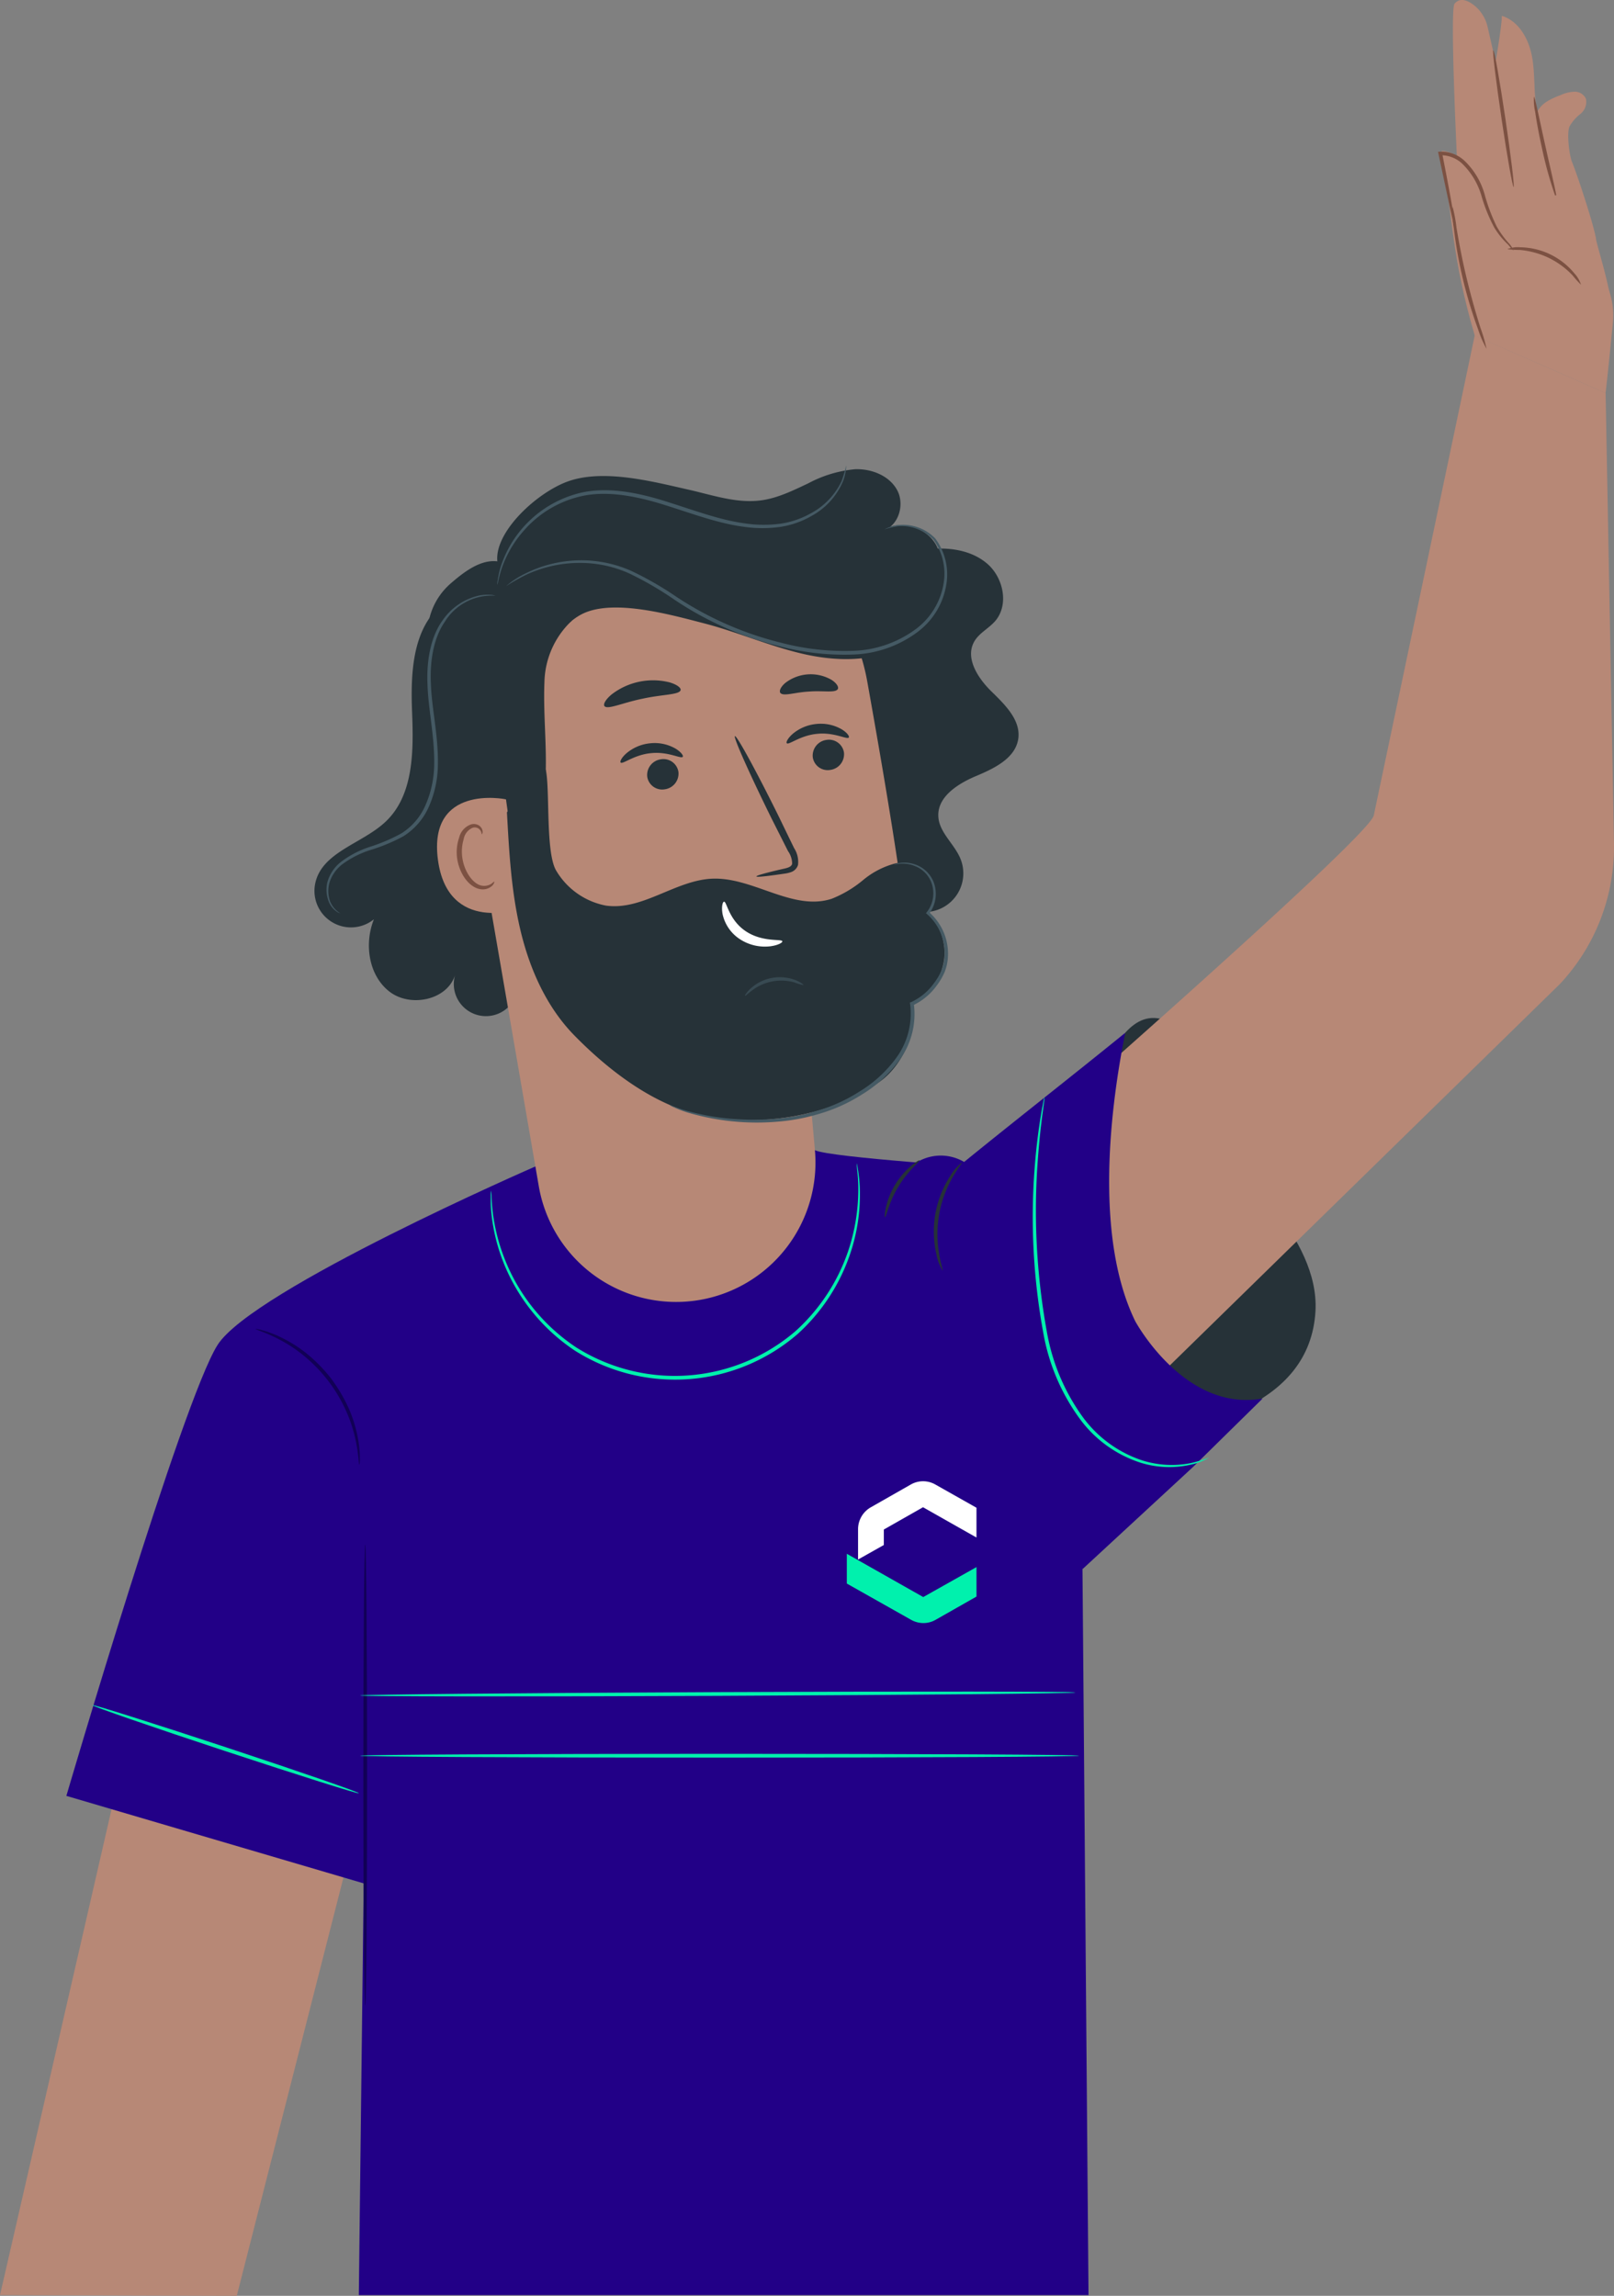 <svg xmlns="http://www.w3.org/2000/svg" width="285.087" height="405.477" viewBox="0 0 285.087 405.477"><rect x="0" y="0" width="285.087" height="405.477" fill="#808080" stroke="none"/><g id="Grupo_1811" data-name="Grupo 1811" transform="translate(-1036.635 -679.726)"><g id="Character_1" transform="translate(1036.635 679.726)"><g id="Grupo_1346" data-name="Grupo 1346" transform="translate(0 319.231)"><g id="Grupo_1345" data-name="Grupo 1345"><path id="Caminho_1157" data-name="Caminho 1157" d="M55.666,369.89,35.89,456.008l41.821.128,19.314-75.73Z" transform="translate(-35.89 -369.89)" fill="#b78876"></path></g></g><g id="Grupo_1406" data-name="Grupo 1406" transform="translate(11.722 0)"><g id="Grupo_1348" data-name="Grupo 1348" transform="translate(172.684 179.788)"><g id="Grupo_1347" data-name="Grupo 1347"><path id="Caminho_1158" data-name="Caminho 1158" d="M220.424,294.8c-3.976-5.335-8.541-10.452-10.632-16.762-1.013-3.052-1.411-6.284-2.488-9.311s-3.039-5.976-6.04-7.118-5.284.013-7.233,2.155L179.68,305.739l8.272,32.241c8.259-1.86,18.6-4.065,26.316-7.541s12.876-9.041,13.363-17.493C228,306.328,224.4,300.134,220.424,294.8Z" transform="translate(-179.68 -261.16)" fill="#263238"></path></g></g><g id="Grupo_1350" data-name="Grupo 1350" transform="translate(0 202.888)"><g id="Grupo_1349" data-name="Grupo 1349"><path id="Caminho_1159" data-name="Caminho 1159" d="M127.865,282.3s-49.888,21.725-56.121,31.51S45.03,393.463,45.03,393.463l52.517,15.454-.859,72.716H225.576l-1.064-128.208L208.34,282.555s-28.458-1.834-31.087-3.129S127.865,282.3,127.865,282.3Z" transform="translate(-45.03 -279.172)" fill="#220087"></path></g></g><g id="Grupo_1376" data-name="Grupo 1376" transform="translate(163.31)"><g id="Grupo_1352" data-name="Grupo 1352" transform="translate(96.106 16.194)"><g id="Grupo_1351" data-name="Grupo 1351"><path id="Caminho_1160" data-name="Caminho 1160" d="M248.016,145.643c.41-2.937-1.642-6.169-.167-8.746.821-1.424,2.462-2.116,4-2.706a6.357,6.357,0,0,1,2.45-.59,2.16,2.16,0,0,1,2.013,1.282,2.728,2.728,0,0,1-.987,2.642,7.444,7.444,0,0,0-1.937,2.232c-.5,1.231-.038,5.091.475,6.31.872,2.1,3.976,11.465,4.245,13.722" transform="translate(-247.308 -133.599)" fill="#b78876"></path></g></g><g id="Grupo_1354" data-name="Grupo 1354" transform="translate(86.285 2.807)"><g id="Grupo_1353" data-name="Grupo 1353"><path id="Caminho_1161" data-name="Caminho 1161" d="M239.65,149.6c.18-4.45,3.8-21.994,3.976-26.445,3.014.923,4.758,4.13,5.322,7.233s.269,6.3.808,9.4c.718,4.168,2.886,7.926,5.066,11.542s4.463,7.284,5.438,11.4,4.707,14.774,1.808,17.852" transform="translate(-239.65 -123.16)" fill="#b78876"></path></g></g><g id="Grupo_1356" data-name="Grupo 1356" transform="translate(0 59.261)"><g id="Grupo_1355" data-name="Grupo 1355"><path id="Caminho_1162" data-name="Caminho 1162" d="M257.821,167.18l-17.826,84.746c-.628,3.822-67.625,62.251-67.625,62.251l13.235,52.851L272.877,281.7a35.375,35.375,0,0,0,9.542-24.854l-1.475-79.513Z" transform="translate(-172.37 -167.18)" fill="#b78876"></path></g></g><g id="Grupo_1358" data-name="Grupo 1358" transform="translate(81.597)"><g id="Grupo_1357" data-name="Grupo 1357"><path id="Caminho_1163" data-name="Caminho 1163" d="M236.8,150.761l3.039,29.471,23.123,10.157s.282-2.09,1.282-12.312c1.1-11.273-11.016-16.108-16.416-24.418-2.308-3.565-1.706-10.106-3.488-18.211-.205-.936-1.5-6.592-2.193-9.644a6.8,6.8,0,0,0-2.77-4.168c-1.039-.705-2.231-1.052-3.091,0C235.411,122.714,236.8,150.761,236.8,150.761Z" transform="translate(-235.995 -120.971)" fill="#b78876"></path></g></g><g id="Grupo_1360" data-name="Grupo 1360" transform="translate(79.616 26.648)"><g id="Grupo_1359" data-name="Grupo 1359"><path id="Caminho_1164" data-name="Caminho 1164" d="M251.648,179.314c2.629-2.219,3.193-6.194,2.219-9.49s-3.193-6.066-5.451-8.669-4.63-5.181-6.015-8.336c-.975-2.219-1.424-4.643-2.5-6.81s-3.039-4.155-5.451-4.258c1.937,12.2,1.885,19.211,5.848,32.613" transform="translate(-234.45 -141.75)" fill="#b78876"></path></g></g><g id="Grupo_1363" data-name="Grupo 1363" transform="translate(78.974 26.776)"><g id="Grupo_1362" data-name="Grupo 1362"><g id="Grupo_1361" data-name="Grupo 1361"><path id="Caminho_1165" data-name="Caminho 1165" d="M236.925,155.611c0,.051-.09-.333-.244-.975-.167-.782-.372-1.706-.616-2.8-.539-2.552-1.244-5.848-2.039-9.593l-.077-.359.372-.026a6.026,6.026,0,0,1,4.309,1.616,13.208,13.208,0,0,1,3.617,6.169A31.982,31.982,0,0,0,244.274,155a16.27,16.27,0,0,0,2.257,3.116,4.657,4.657,0,0,1,.769,1.218,8.808,8.808,0,0,1-.962-1.052,13.839,13.839,0,0,1-2.475-3.052,29.114,29.114,0,0,1-2.193-5.386,12.968,12.968,0,0,0-3.463-5.874,5.466,5.466,0,0,0-3.835-1.475l.295-.385C236.207,149.84,237.208,155.624,236.925,155.611Z" transform="translate(-233.95 -141.85)" fill="#7c5142"></path></g></g></g><g id="Grupo_1366" data-name="Grupo 1366" transform="translate(88.701 8.873)"><g id="Grupo_1365" data-name="Grupo 1365"><g id="Grupo_1364" data-name="Grupo 1364"><path id="Caminho_1166" data-name="Caminho 1166" d="M245.158,152.052c-.18.026-1.141-5.361-2.129-12.03s-1.654-12.107-1.462-12.132,1.141,5.361,2.129,12.03S245.338,152.026,245.158,152.052Z" transform="translate(-241.534 -127.89)" fill="#7c5142"></path></g></g></g><g id="Grupo_1369" data-name="Grupo 1369" transform="translate(95.867 17.081)"><g id="Grupo_1368" data-name="Grupo 1368"><g id="Grupo_1367" data-name="Grupo 1367"><path id="Caminho_1167" data-name="Caminho 1167" d="M250.928,151.244c.038,0,.09.141.167.449l-.192.038a67.4,67.4,0,0,1-2.321-8.387c-.551-2.475-.962-4.732-1.193-6.374a9.933,9.933,0,0,1-.231-2.68c.192-.026.975,3.988,2.078,8.913.885,3.988,1.693,7.349,1.872,8.477l-.192.038C250.89,151.4,250.89,151.244,250.928,151.244Z" transform="translate(-247.122 -134.29)" fill="#7c5142"></path></g></g></g><g id="Grupo_1372" data-name="Grupo 1372" transform="translate(91.222 43.666)"><g id="Grupo_1371" data-name="Grupo 1371"><g id="Grupo_1370" data-name="Grupo 1370"><path id="Caminho_1168" data-name="Caminho 1168" d="M256.5,161.638a17.675,17.675,0,0,1-1.488-1.654,14.638,14.638,0,0,0-4.232-3.1,14.814,14.814,0,0,0-5.066-1.385,15.565,15.565,0,0,1-2.219-.141,4.815,4.815,0,0,1,2.244-.333,12.614,12.614,0,0,1,9.631,4.655A5.079,5.079,0,0,1,256.5,161.638Z" transform="translate(-243.5 -155.02)" fill="#7c5142"></path></g></g></g><g id="Grupo_1375" data-name="Grupo 1375" transform="translate(81.496 36.484)"><g id="Grupo_1374" data-name="Grupo 1374"><g id="Grupo_1373" data-name="Grupo 1373"><path id="Caminho_1169" data-name="Caminho 1169" d="M241.962,174.531a18.483,18.483,0,0,1-1.513-3.488,77.546,77.546,0,0,1-2.655-8.785,79.039,79.039,0,0,1-1.616-9.041,16.894,16.894,0,0,1-.218-3.8,25.927,25.927,0,0,1,.693,3.732c.385,2.308.962,5.476,1.8,8.952s1.744,6.566,2.45,8.785A27.945,27.945,0,0,1,241.962,174.531Z" transform="translate(-235.916 -149.42)" fill="#7c5142"></path></g></g></g></g><g id="Grupo_1378" data-name="Grupo 1378" transform="translate(147.651 182.404)"><g id="Grupo_1377" data-name="Grupo 1377"><path id="Caminho_1170" data-name="Caminho 1170" d="M160.16,288.567a8.125,8.125,0,0,1,10.927-2.552c9.413-7.656,19.045-15.159,28.458-22.815-3.078,15.351-5.091,36.858,1.757,50.927,0,0,8.682,16.146,22.507,13.671l-12.325,12.119-19.494,18.019" transform="translate(-160.16 -263.2)" fill="#220087"></path></g></g><g id="Grupo_1381" data-name="Grupo 1381" transform="translate(144.549 204.913)"><g id="Grupo_1380" data-name="Grupo 1380"><g id="Grupo_1379" data-name="Grupo 1379"><path id="Caminho_1171" data-name="Caminho 1171" d="M157.791,290.817c-.167.013.013-2.847,1.808-5.784s4.232-4.425,4.309-4.271c.128.154-2.039,1.808-3.732,4.617C158.445,288.175,158,290.855,157.791,290.817Z" transform="translate(-157.742 -280.751)" fill="#263238"></path></g></g></g><g id="Grupo_1384" data-name="Grupo 1384" transform="translate(153.221 205.333)"><g id="Grupo_1383" data-name="Grupo 1383"><g id="Grupo_1382" data-name="Grupo 1382"><path id="Caminho_1172" data-name="Caminho 1172" d="M166.051,300.151a8.227,8.227,0,0,1-1.077-2.809,18.044,18.044,0,0,1,2.488-13.992,8.287,8.287,0,0,1,1.975-2.27c.09.077-.654.949-1.565,2.514a20.4,20.4,0,0,0-2.424,6.6,20.727,20.727,0,0,0,0,7.041C165.756,299.035,166.153,300.112,166.051,300.151Z" transform="translate(-164.503 -281.079)" fill="#263238"></path></g></g></g><g id="Grupo_1387" data-name="Grupo 1387" transform="translate(170.706 193.779)"><g id="Grupo_1386" data-name="Grupo 1386"><g id="Grupo_1385" data-name="Grupo 1385"><path id="Caminho_1173" data-name="Caminho 1173" d="M209.318,335.693a10.232,10.232,0,0,1-3.065,1.231,17.045,17.045,0,0,1-8.99-.269,21.47,21.47,0,0,1-10.8-7.746,36.346,36.346,0,0,1-6.438-15.018,113.211,113.211,0,0,1-1.539-29.638c.295-3.8.731-6.848,1.077-8.939.167-1.052.333-1.86.436-2.411a4.213,4.213,0,0,1,.205-.834,3.505,3.505,0,0,1-.077.846c-.077.628-.18,1.424-.321,2.424-.269,2.1-.616,5.155-.859,8.939a119.5,119.5,0,0,0,1.719,29.471,36.223,36.223,0,0,0,6.271,14.774,21.284,21.284,0,0,0,10.452,7.669,17.256,17.256,0,0,0,8.785.475A23.511,23.511,0,0,0,209.318,335.693Z" transform="translate(-178.138 -272.07)" fill="#00f1ad"></path></g></g></g><g id="Grupo_1390" data-name="Grupo 1390" transform="translate(52.453 272.779)"><g id="Grupo_1389" data-name="Grupo 1389" transform="translate(0 0)"><g id="Grupo_1388" data-name="Grupo 1388"><path id="Caminho_1174" data-name="Caminho 1174" d="M86.263,415.107c-.18,0-.333-18.224-.333-40.718s.154-40.718.333-40.718.333,18.224.333,40.718S86.456,415.107,86.263,415.107Z" transform="translate(-85.93 -333.67)" fill="#110056"></path></g></g></g><g id="Grupo_1393" data-name="Grupo 1393" transform="translate(33.407 234.694)"><g id="Grupo_1392" data-name="Grupo 1392"><g id="Grupo_1391" data-name="Grupo 1391"><path id="Caminho_1175" data-name="Caminho 1175" d="M89.432,327.99c-.141,0-.1-1.821-.731-4.655a25.8,25.8,0,0,0-1.6-4.822,26.647,26.647,0,0,0-7.49-9.8,25.068,25.068,0,0,0-4.232-2.809c-2.565-1.359-4.348-1.8-4.3-1.924a5.291,5.291,0,0,1,1.257.257,11.2,11.2,0,0,1,1.424.462,15.648,15.648,0,0,1,1.834.782,23.6,23.6,0,0,1,4.4,2.757,27.285,27.285,0,0,1,4.463,4.54,28.155,28.155,0,0,1,3.206,5.5,23.723,23.723,0,0,1,1.5,4.976,15.993,15.993,0,0,1,.269,1.975,10.949,10.949,0,0,1,.077,1.5A5.451,5.451,0,0,1,89.432,327.99Z" transform="translate(-71.079 -303.973)" fill="#110056"></path></g></g></g><g id="Grupo_1396" data-name="Grupo 1396" transform="translate(74.949 205.45)"><g id="Grupo_1395" data-name="Grupo 1395"><g id="Grupo_1394" data-name="Grupo 1394"><path id="Caminho_1176" data-name="Caminho 1176" d="M168.119,281.17a7.82,7.82,0,0,1,.218,1.077,26.763,26.763,0,0,1,.333,3.142,32.7,32.7,0,0,1-1.6,11.478,33.6,33.6,0,0,1-9.3,14.389,33.1,33.1,0,0,1-39.513,2.95,33.654,33.654,0,0,1-11.337-12.85,32.823,32.823,0,0,1-3.3-11.106,26.066,26.066,0,0,1-.141-3.155,6.726,6.726,0,0,1,.051-1.1,6.869,6.869,0,0,1,.09,1.1c.013.718.1,1.77.269,3.129a34.127,34.127,0,0,0,3.45,10.927,33.437,33.437,0,0,0,11.247,12.543,32.679,32.679,0,0,0,38.756-2.9,33.665,33.665,0,0,0,9.259-14.082,34.333,34.333,0,0,0,1.8-11.324,29.982,29.982,0,0,0-.205-3.129C168.132,281.555,168.106,281.183,168.119,281.17Z" transform="translate(-103.471 -281.17)" fill="#00f1ad"></path></g></g></g><g id="Grupo_1399" data-name="Grupo 1399" transform="translate(4.578 301.141)"><g id="Grupo_1398" data-name="Grupo 1398" transform="translate(0 0)"><g id="Grupo_1397" data-name="Grupo 1397"><path id="Caminho_1177" data-name="Caminho 1177" d="M95.705,371.361c-.064.18-10.645-3.168-23.662-7.464s-23.508-7.926-23.444-8.105,10.644,3.168,23.662,7.464S95.756,371.181,95.705,371.361Z" transform="translate(-48.6 -355.785)" fill="#00f1ad"></path></g></g></g><g id="Grupo_1402" data-name="Grupo 1402" transform="translate(51.889 298.762)"><g id="Grupo_1401" data-name="Grupo 1401"><g id="Grupo_1400" data-name="Grupo 1400"><path id="Caminho_1178" data-name="Caminho 1178" d="M211.826,354.084c0,.18-28.278.449-63.162.6s-63.174.115-63.174-.064,28.278-.449,63.174-.6S211.826,353.9,211.826,354.084Z" transform="translate(-85.49 -353.929)" fill="#00f1ad"></path></g></g></g><g id="Grupo_1405" data-name="Grupo 1405" transform="translate(51.889 309.753)"><g id="Grupo_1404" data-name="Grupo 1404"><g id="Grupo_1403" data-name="Grupo 1403"><path id="Caminho_1179" data-name="Caminho 1179" d="M212.467,362.833c0,.18-28.432.333-63.482.333-35.076,0-63.5-.154-63.5-.333s28.42-.333,63.5-.333C184.035,362.5,212.467,362.641,212.467,362.833Z" transform="translate(-85.49 -362.5)" fill="#00f1ad"></path></g></g></g></g><g id="Grupo_1552" data-name="Grupo 1552" transform="translate(55.554 82.179)"><g id="Grupo_1523" data-name="Grupo 1523" transform="translate(0 0.688)"><g id="Grupo_1408" data-name="Grupo 1408" transform="translate(0 23.717)"><g id="Grupo_1407" data-name="Grupo 1407"><path id="Caminho_1180" data-name="Caminho 1180" d="M101.936,204.08c-5.412,4.245-5.771,12.183-5.5,19.058s.346,14.7-4.63,19.442c-4.1,3.912-11.286,5.361-12.466,10.914A6.448,6.448,0,0,0,89.7,259.855c-1.744,4.335-.949,9.913,2.744,12.773s10.2,1.526,11.594-2.937a5.677,5.677,0,1,0,11.042,2.565" transform="translate(-79.208 -204.08)" fill="#263238"></path></g></g><g id="Grupo_1410" data-name="Grupo 1410" transform="translate(61.189 10.482)"><g id="Grupo_1409" data-name="Grupo 1409"><path id="Caminho_1181" data-name="Caminho 1181" d="M167,256.768a6.832,6.832,0,1,0,12.838-4.655c-1.064-2.655-3.8-4.668-3.924-7.541-.154-3.463,3.476-5.758,6.669-7.1s6.938-3.129,7.451-6.566c.487-3.309-2.36-6.053-4.758-8.4s-4.681-5.912-3-8.811c.859-1.488,2.539-2.283,3.668-3.578,2.488-2.86,1.488-7.669-1.385-10.144s-6.989-3-10.747-2.514-7.349,1.872-11.029,2.77a45.335,45.335,0,0,1-35.858-6.464" transform="translate(-126.92 -193.76)" fill="#263238"></path></g></g><g id="Grupo_1522" data-name="Grupo 1522" transform="translate(19.955)"><g id="Grupo_1422" data-name="Grupo 1422" transform="translate(5.839 7.488)"><g id="Grupo_1421" data-name="Grupo 1421"><g id="Grupo_1420" data-name="Grupo 1420"><g id="Grupo_1419" data-name="Grupo 1419"><g id="Grupo_1418" data-name="Grupo 1418"><g id="Grupo_1417" data-name="Grupo 1417"><g id="Grupo_1416" data-name="Grupo 1416"><g id="Grupo_1415" data-name="Grupo 1415"><g id="Grupo_1414" data-name="Grupo 1414"><g id="Grupo_1413" data-name="Grupo 1413"><g id="Grupo_1412" data-name="Grupo 1412"><g id="Grupo_1411" data-name="Grupo 1411"><path id="Caminho_1182" data-name="Caminho 1182" d="M99.935,234.1l13.209,76.487a24.616,24.616,0,0,0,28.586,20.045h0a24.628,24.628,0,0,0,20.186-26.419c-.6-6.784-1.129-12.4-1.129-12.4s19.16-4.925,17.506-24.393c-.8-9.413-4.027-28.663-7.143-46.041A36.4,36.4,0,0,0,131.779,191.6l-1.872.18A36.158,36.158,0,0,0,99.935,234.1Z" transform="translate(-99.321 -191.425)" fill="#b78876"></path></g></g></g></g></g></g></g></g></g></g></g></g><g id="Grupo_1495" data-name="Grupo 1495" transform="translate(31.19 36.217)"><g id="Grupo_1494" data-name="Grupo 1494"><g id="Grupo_1475" data-name="Grupo 1475" transform="translate(2.888 8.745)"><g id="Grupo_1474" data-name="Grupo 1474"><g id="Grupo_1473" data-name="Grupo 1473"><g id="Grupo_1442" data-name="Grupo 1442" transform="translate(29.344)"><g id="Grupo_1431" data-name="Grupo 1431" transform="translate(4.606 2.823)"><g id="Grupo_1430" data-name="Grupo 1430"><g id="Grupo_1429" data-name="Grupo 1429"><g id="Grupo_1428" data-name="Grupo 1428"><g id="Grupo_1427" data-name="Grupo 1427"><g id="Grupo_1426" data-name="Grupo 1426"><g id="Grupo_1425" data-name="Grupo 1425"><g id="Grupo_1424" data-name="Grupo 1424"><g id="Grupo_1423" data-name="Grupo 1423"><path id="Caminho_1183" data-name="Caminho 1183" d="M153.35,225.108a2.8,2.8,0,0,1-2.411,3.065,2.665,2.665,0,0,1-3.1-2.231,2.8,2.8,0,0,1,2.4-3.065A2.68,2.68,0,0,1,153.35,225.108Z" transform="translate(-147.813 -222.847)" fill="#263238"></path></g></g></g></g></g></g></g></g></g><g id="Grupo_1441" data-name="Grupo 1441"><g id="Grupo_1440" data-name="Grupo 1440"><g id="Grupo_1439" data-name="Grupo 1439"><g id="Grupo_1438" data-name="Grupo 1438"><g id="Grupo_1437" data-name="Grupo 1437"><g id="Grupo_1436" data-name="Grupo 1436"><g id="Grupo_1435" data-name="Grupo 1435"><g id="Grupo_1434" data-name="Grupo 1434"><g id="Grupo_1433" data-name="Grupo 1433"><g id="Grupo_1432" data-name="Grupo 1432"><path id="Caminho_1184" data-name="Caminho 1184" d="M155.211,223.075c-.308.4-2.565-.962-5.553-.654-2.988.256-5.027,2.013-5.386,1.667-.18-.141.115-.834,1-1.629a7.619,7.619,0,0,1,4.271-1.783,7.362,7.362,0,0,1,4.463.975C154.993,222.267,155.364,222.9,155.211,223.075Z" transform="translate(-144.221 -220.646)" fill="#263238"></path></g></g></g></g></g></g></g></g></g></g></g><g id="Grupo_1462" data-name="Grupo 1462" transform="translate(0 3.411)"><g id="Grupo_1451" data-name="Grupo 1451" transform="translate(4.71 2.832)"><g id="Grupo_1450" data-name="Grupo 1450"><g id="Grupo_1449" data-name="Grupo 1449"><g id="Grupo_1448" data-name="Grupo 1448"><g id="Grupo_1447" data-name="Grupo 1447"><g id="Grupo_1446" data-name="Grupo 1446"><g id="Grupo_1445" data-name="Grupo 1445"><g id="Grupo_1444" data-name="Grupo 1444"><g id="Grupo_1443" data-name="Grupo 1443"><path id="Caminho_1185" data-name="Caminho 1185" d="M130.55,227.779a2.8,2.8,0,0,1-2.411,3.065,2.665,2.665,0,0,1-3.1-2.232,2.8,2.8,0,0,1,2.4-3.065A2.678,2.678,0,0,1,130.55,227.779Z" transform="translate(-125.013 -225.514)" fill="#263238"></path></g></g></g></g></g></g></g></g></g><g id="Grupo_1461" data-name="Grupo 1461"><g id="Grupo_1460" data-name="Grupo 1460"><g id="Grupo_1459" data-name="Grupo 1459"><g id="Grupo_1458" data-name="Grupo 1458"><g id="Grupo_1457" data-name="Grupo 1457"><g id="Grupo_1456" data-name="Grupo 1456"><g id="Grupo_1455" data-name="Grupo 1455"><g id="Grupo_1454" data-name="Grupo 1454"><g id="Grupo_1453" data-name="Grupo 1453"><g id="Grupo_1452" data-name="Grupo 1452"><path id="Caminho_1186" data-name="Caminho 1186" d="M132.344,225.735c-.308.4-2.565-.962-5.553-.654-2.988.257-5.027,2.013-5.4,1.667-.18-.141.1-.834,1-1.629a7.618,7.618,0,0,1,4.271-1.783,7.362,7.362,0,0,1,4.463.975C132.126,224.94,132.5,225.568,132.344,225.735Z" transform="translate(-121.34 -223.306)" fill="#263238"></path></g></g></g></g></g></g></g></g></g></g></g><g id="Grupo_1472" data-name="Grupo 1472" transform="translate(20.201 2.183)"><g id="Grupo_1471" data-name="Grupo 1471"><g id="Grupo_1470" data-name="Grupo 1470"><g id="Grupo_1469" data-name="Grupo 1469"><g id="Grupo_1468" data-name="Grupo 1468"><g id="Grupo_1467" data-name="Grupo 1467"><g id="Grupo_1466" data-name="Grupo 1466"><g id="Grupo_1465" data-name="Grupo 1465"><g id="Grupo_1464" data-name="Grupo 1464"><g id="Grupo_1463" data-name="Grupo 1463"><path id="Caminho_1187" data-name="Caminho 1187" d="M140.911,247.128c-.026-.167,1.8-.667,4.771-1.347.757-.154,1.462-.372,1.539-.911a3.892,3.892,0,0,0-.731-2.219q-1.347-2.674-2.821-5.592c-3.937-7.964-6.874-14.556-6.553-14.71s3.783,6.181,7.72,14.146c.949,1.962,1.86,3.847,2.732,5.63a4.491,4.491,0,0,1,.693,2.963,1.943,1.943,0,0,1-1.141,1.244,5.585,5.585,0,0,1-1.282.308C142.809,247.089,140.937,247.295,140.911,247.128Z" transform="translate(-137.091 -222.348)" fill="#263238"></path></g></g></g></g></g></g></g></g></g></g></g></g></g><g id="Grupo_1484" data-name="Grupo 1484" transform="translate(0 1.058)"><g id="Grupo_1483" data-name="Grupo 1483"><g id="Grupo_1482" data-name="Grupo 1482"><g id="Grupo_1481" data-name="Grupo 1481"><g id="Grupo_1480" data-name="Grupo 1480"><g id="Grupo_1479" data-name="Grupo 1479"><g id="Grupo_1478" data-name="Grupo 1478"><g id="Grupo_1477" data-name="Grupo 1477"><g id="Grupo_1476" data-name="Grupo 1476"><path id="Caminho_1188" data-name="Caminho 1188" d="M132.608,216.394c-.218.846-3.232.744-6.707,1.513-3.475.693-6.207,2-6.746,1.308-.244-.333.18-1.141,1.244-2.039a11.966,11.966,0,0,1,10.247-2.155C131.992,215.419,132.7,216,132.608,216.394Z" transform="translate(-119.088 -214.651)" fill="#263238"></path></g></g></g></g></g></g></g></g></g><g id="Grupo_1493" data-name="Grupo 1493" transform="translate(31.054)"><g id="Grupo_1492" data-name="Grupo 1492"><g id="Grupo_1491" data-name="Grupo 1491"><g id="Grupo_1490" data-name="Grupo 1490"><g id="Grupo_1489" data-name="Grupo 1489"><g id="Grupo_1488" data-name="Grupo 1488"><g id="Grupo_1487" data-name="Grupo 1487"><g id="Grupo_1486" data-name="Grupo 1486"><g id="Grupo_1485" data-name="Grupo 1485"><path id="Caminho_1189" data-name="Caminho 1189" d="M153.534,216.447c-.462.731-2.591.231-5.066.436-2.488.115-4.527.9-5.079.244-.244-.321.013-1.039.872-1.77a7.344,7.344,0,0,1,8.169-.539C153.367,215.421,153.726,216.1,153.534,216.447Z" transform="translate(-143.302 -213.826)" fill="#263238"></path></g></g></g></g></g></g></g></g></g></g></g><g id="Grupo_1498" data-name="Grupo 1498" transform="translate(0 16.232)"><g id="Grupo_1497" data-name="Grupo 1497"><g id="Grupo_1496" data-name="Grupo 1496"><path id="Caminho_1190" data-name="Caminho 1190" d="M120.253,208.781c-.038.026-.064.064-.1.09a15.329,15.329,0,0,0-4.719,10.452c0,.141-.013.269-.013.4-.218,5.617.462,11.247.192,16.877s-1.642,11.44-5.374,15.659c-1.526,1.731-4.412,3.1-5.976,1.4a4.747,4.747,0,0,1-.936-2.475c-2.347-13.3-7.156-24.829-8.5-38.833a11.887,11.887,0,0,1,3.963-10.093c2.732-2.385,6.092-4.912,9.5-3.694s8.233,6.913,11,9.259" transform="translate(-94.768 -198.243)" fill="#263238"></path></g></g></g><g id="Grupo_1518" data-name="Grupo 1518" transform="translate(1.685 58.051)"><g id="Grupo_1507" data-name="Grupo 1507"><g id="Grupo_1506" data-name="Grupo 1506"><g id="Grupo_1505" data-name="Grupo 1505"><g id="Grupo_1504" data-name="Grupo 1504"><g id="Grupo_1503" data-name="Grupo 1503"><g id="Grupo_1502" data-name="Grupo 1502"><g id="Grupo_1501" data-name="Grupo 1501"><g id="Grupo_1500" data-name="Grupo 1500"><g id="Grupo_1499" data-name="Grupo 1499"><path id="Caminho_1191" data-name="Caminho 1191" d="M108.263,231.119c-.346-.115-13.748-2.655-12.03,10.606s14.671,8.8,14.646,8.413S108.263,231.119,108.263,231.119Z" transform="translate(-96.081 -230.851)" fill="#b78876"></path></g></g></g></g></g></g></g></g></g><g id="Grupo_1517" data-name="Grupo 1517" transform="translate(3.477 4.623)"><g id="Grupo_1516" data-name="Grupo 1516"><g id="Grupo_1515" data-name="Grupo 1515"><g id="Grupo_1514" data-name="Grupo 1514"><g id="Grupo_1513" data-name="Grupo 1513"><g id="Grupo_1512" data-name="Grupo 1512"><g id="Grupo_1511" data-name="Grupo 1511"><g id="Grupo_1510" data-name="Grupo 1510"><g id="Grupo_1509" data-name="Grupo 1509"><g id="Grupo_1508" data-name="Grupo 1508"><path id="Caminho_1192" data-name="Caminho 1192" d="M105.407,244.631c-.064-.038-.205.192-.577.423a2.367,2.367,0,0,1-1.719.256c-1.462-.333-2.937-2.4-3.309-4.784a7.574,7.574,0,0,1,.218-3.386,2.7,2.7,0,0,1,1.513-2,1.185,1.185,0,0,1,1.449.462c.231.346.18.628.244.641.038.026.256-.256.077-.8a1.5,1.5,0,0,0-.628-.769,1.756,1.756,0,0,0-1.321-.167,3.28,3.28,0,0,0-2.142,2.373,7.909,7.909,0,0,0-.321,3.8c.436,2.655,2.129,4.989,4.117,5.284a2.449,2.449,0,0,0,2.065-.628C105.433,244.952,105.458,244.644,105.407,244.631Z" transform="translate(-98.792 -234.456)" fill="#7c5142"></path></g></g></g></g></g></g></g></g></g></g></g><g id="Grupo_1521" data-name="Grupo 1521" transform="translate(12.314)"><g id="Grupo_1520" data-name="Grupo 1520"><g id="Grupo_1519" data-name="Grupo 1519"><path id="Caminho_1193" data-name="Caminho 1193" d="M105.332,204.251c-3.8-5,4.437-13.517,10.8-16.223s15.313-.346,22.058,1.18c4.258.962,8.541,2.475,12.863,1.872,2.9-.4,5.566-1.731,8.221-2.975a21.644,21.644,0,0,1,8.349-2.514c2.924-.09,6.066,1.167,7.425,3.758s.141,6.438-2.693,7.118c3.488-2.385,9.067-.244,10.067,3.86s-2.962,8.567-7.143,8.08c1.757-1.616,4.886.462,4.873,2.847s-1.975,4.309-4.053,5.476c-5.309,2.975-11.85,2.834-17.775,1.462s-11.542-3.86-17.442-5.386-15.787-4.309-21.3-1.744c-4.065,1.9-6.489,7.246-8.977,6.361a8.189,8.189,0,0,1-4.8-5.566,24.012,24.012,0,0,1-.474-7.605" transform="translate(-104.37 -185.587)" fill="#263238"></path></g></g></g></g></g><g id="Grupo_1525" data-name="Grupo 1525" transform="translate(33.988 53.748)"><g id="Grupo_1524" data-name="Grupo 1524"><path id="Caminho_1194" data-name="Caminho 1194" d="M105.71,234.488c.385,7.028.769,14.094,2.411,20.943s4.617,13.517,9.554,18.532c6.464,6.579,14.825,12.876,23.931,14.376,9.939,1.642,22.1-.436,30.189-6.438,3.835-2.847,6.63-8.99,5.438-13.62A10.119,10.119,0,0,0,183,259.8c.192-3.591-1.988-8.08-4.835-8.554,2.142-.346,2.744-3.732,1.937-5.656-.834-2-3.617-2.488-5.745-2.078a14.739,14.739,0,0,0-5.733,2.95,20.42,20.42,0,0,1-5.553,3.309c-6.874,2.232-13.838-3.822-21.058-3.552-6.528.256-12.337,5.669-18.814,4.758a13.042,13.042,0,0,1-8.721-6.066c-2-3.065-1.129-14.389-1.911-17.955" transform="translate(-105.71 -226.96)" fill="#263238"></path></g></g><g id="Grupo_1529" data-name="Grupo 1529" transform="translate(76.045 90.41)"><g id="Grupo_1528" data-name="Grupo 1528"><g id="Grupo_1527" data-name="Grupo 1527" opacity="0.6"><g id="Grupo_1526" data-name="Grupo 1526"><path id="Caminho_1195" data-name="Caminho 1195" d="M148.836,256.949a9.207,9.207,0,0,1-1.59-.475,8.509,8.509,0,0,0-7.413,1.347c-.821.59-1.244,1.064-1.321,1-.064-.038.257-.628,1.052-1.347a7.655,7.655,0,0,1,3.719-1.808,7.794,7.794,0,0,1,4.117.385C148.374,256.436,148.874,256.885,148.836,256.949Z" transform="translate(-138.504 -255.546)" fill="#455a64"></path></g></g></g></g><g id="Grupo_1539" data-name="Grupo 1539" transform="translate(71.983 77.075)"><g id="Grupo_1538" data-name="Grupo 1538"><g id="Grupo_1537" data-name="Grupo 1537"><g id="Grupo_1536" data-name="Grupo 1536"><g id="Grupo_1535" data-name="Grupo 1535"><g id="Grupo_1534" data-name="Grupo 1534"><g id="Grupo_1533" data-name="Grupo 1533"><g id="Grupo_1532" data-name="Grupo 1532"><g id="Grupo_1531" data-name="Grupo 1531"><g id="Grupo_1530" data-name="Grupo 1530"><path id="Caminho_1196" data-name="Caminho 1196" d="M135.687,245.15c.487-.077.808,3.168,3.809,5.194s6.425,1.334,6.489,1.8c.064.205-.705.705-2.167.885a8.087,8.087,0,0,1-5.4-1.308,7.082,7.082,0,0,1-2.988-4.386C135.187,245.984,135.469,245.15,135.687,245.15Z" transform="translate(-135.337 -245.149)" fill="#fff"></path></g></g></g></g></g></g></g></g></g></g><g id="Grupo_1542" data-name="Grupo 1542" transform="translate(62.689 70.169)"><g id="Grupo_1541" data-name="Grupo 1541"><g id="Grupo_1540" data-name="Grupo 1540"><path id="Caminho_1197" data-name="Caminho 1197" d="M128.09,282.568a4.333,4.333,0,0,1,.834.308c.551.205,1.359.487,2.424.782a42.429,42.429,0,0,0,9.234,1.449,40.863,40.863,0,0,0,6.451-.128,35.028,35.028,0,0,0,7.246-1.411,28.636,28.636,0,0,0,7.387-3.373,22.423,22.423,0,0,0,6.4-5.822,13.228,13.228,0,0,0,2.539-9.606l-.051-.269.244-.1a10.193,10.193,0,0,0,4-3.309,11.3,11.3,0,0,0,1.3-2.155,7.347,7.347,0,0,0,.577-2.321,9.192,9.192,0,0,0-3.091-7.759l-.18-.154.154-.192a5.387,5.387,0,0,0,.782-5.271,5.056,5.056,0,0,0-2.95-2.886,5.6,5.6,0,0,0-2.668-.372c-.628.077-.936.192-.949.154a3.458,3.458,0,0,1,.936-.295,5.6,5.6,0,0,1,2.783.257,5.348,5.348,0,0,1,3.219,3,5.819,5.819,0,0,1-.77,5.733l-.038-.346a9.7,9.7,0,0,1,3.36,8.2,8.285,8.285,0,0,1-.6,2.5,11.729,11.729,0,0,1-1.347,2.283,10.878,10.878,0,0,1-4.258,3.527l.192-.372a13.767,13.767,0,0,1-2.616,10.144,22.966,22.966,0,0,1-6.592,5.989,29.061,29.061,0,0,1-7.554,3.4,34.5,34.5,0,0,1-7.374,1.372,43,43,0,0,1-15.8-1.616,19.972,19.972,0,0,1-2.4-.911A4.432,4.432,0,0,1,128.09,282.568Z" transform="translate(-128.09 -239.764)" fill="#455a64"></path></g></g></g><g id="Grupo_1545" data-name="Grupo 1545" transform="translate(2.119 22.866)"><g id="Grupo_1544" data-name="Grupo 1544"><g id="Grupo_1543" data-name="Grupo 1543"><path id="Caminho_1198" data-name="Caminho 1198" d="M83.3,259.142a2.028,2.028,0,0,1-.68-.333,3.846,3.846,0,0,1-1.347-1.693A5.756,5.756,0,0,1,81,253.7a6.854,6.854,0,0,1,2.552-3.745,17.14,17.14,0,0,1,4.873-2.526,30.684,30.684,0,0,0,5.669-2.411,11.08,11.08,0,0,0,4.271-5.027,18.375,18.375,0,0,0,1.513-7.054c.1-5.014-1.052-9.772-1.18-14.2-.205-4.412.641-8.554,2.655-11.324a10.671,10.671,0,0,1,6.464-4.4,7.829,7.829,0,0,1,2.155-.115,2.651,2.651,0,0,1,.731.154,9.7,9.7,0,0,0-8.964,4.63c-1.872,2.693-2.668,6.694-2.437,11.029.154,4.348,1.334,9.093,1.231,14.248a18.812,18.812,0,0,1-1.577,7.31,11.73,11.73,0,0,1-4.553,5.284,31.509,31.509,0,0,1-5.8,2.411,16.944,16.944,0,0,0-4.771,2.385,6.494,6.494,0,0,0-2.475,3.463,5.49,5.49,0,0,0,.141,3.232A4.34,4.34,0,0,0,83.3,259.142Z" transform="translate(-80.86 -202.88)" fill="#455a64"></path></g></g></g><g id="Grupo_1548" data-name="Grupo 1548" transform="translate(33.834 10.491)"><g id="Grupo_1547" data-name="Grupo 1547"><g id="Grupo_1546" data-name="Grupo 1546"><path id="Caminho_1199" data-name="Caminho 1199" d="M172.458,194.038a3.44,3.44,0,0,1,.59-.269,4.5,4.5,0,0,1,.744-.256,5.545,5.545,0,0,1,1.064-.218,7.919,7.919,0,0,1,6.528,2.347h0l.013.013a10.62,10.62,0,0,1,1.988,7.951,13.043,13.043,0,0,1-5.258,8.682,20.138,20.138,0,0,1-11.145,3.873,44.816,44.816,0,0,1-12.953-1.424,58.617,58.617,0,0,1-18.788-8.323,59.338,59.338,0,0,0-7.708-4.489,21.03,21.03,0,0,0-7.438-1.9,22.51,22.51,0,0,0-10.914,2.026,35.4,35.4,0,0,0-3.591,2.039,15.2,15.2,0,0,1,3.475-2.27,22.071,22.071,0,0,1,11.055-2.27,21.692,21.692,0,0,1,7.631,1.86,58.246,58.246,0,0,1,7.81,4.476,59,59,0,0,0,18.621,8.195,44.125,44.125,0,0,0,12.748,1.424,19.685,19.685,0,0,0,10.837-3.693,12.547,12.547,0,0,0,5.117-8.285,10.225,10.225,0,0,0-1.8-7.644l.013.013a7.825,7.825,0,0,0-6.233-2.4A16.663,16.663,0,0,0,172.458,194.038Z" transform="translate(-105.59 -193.23)" fill="#455a64"></path></g></g></g><g id="Grupo_1551" data-name="Grupo 1551" transform="translate(32.273)"><g id="Grupo_1550" data-name="Grupo 1550"><g id="Grupo_1549" data-name="Grupo 1549"><path id="Caminho_1200" data-name="Caminho 1200" d="M166,185.05a7.5,7.5,0,0,1-.6,2.937,12.517,12.517,0,0,1-5.476,5.989,15.725,15.725,0,0,1-5.348,1.924,22.583,22.583,0,0,1-6.515.026c-4.578-.564-9.311-2.373-14.287-3.924s-9.99-2.475-14.389-1.526a18.945,18.945,0,0,0-10.119,5.9,19.827,19.827,0,0,0-4.1,6.874c-.59,1.821-.705,2.886-.782,2.873a2.9,2.9,0,0,1,.077-.769,16.1,16.1,0,0,1,.462-2.18,19.633,19.633,0,0,1,14.325-13.3c4.566-1.013,9.721-.077,14.71,1.488,5.014,1.565,9.7,3.36,14.184,3.95a22.439,22.439,0,0,0,6.348.038,15.505,15.505,0,0,0,5.207-1.783,12.557,12.557,0,0,0,5.476-5.669A19.271,19.271,0,0,0,166,185.05Z" transform="translate(-104.373 -185.05)" fill="#455a64"></path></g></g></g></g></g><g id="Grupo_1575" data-name="Grupo 1575" transform="translate(1186.209 941.338)"><path id="Caminho_1207" data-name="Caminho 1207" d="M166.024,342.594l-13.5-7.643v5.258l11.324,6.387a4.465,4.465,0,0,0,2.193.59,4.332,4.332,0,0,0,2.193-.59l7.195-4.091V337.3Z" transform="translate(-152.52 -322.141)" fill="#00f1ad"></path><path id="Caminho_1208" data-name="Caminho 1208" d="M156.276,329.589l7.092-4.04a4.368,4.368,0,0,1,4.373,0l7.246,4.091V334.9l-9.439-5.348-6.925,3.937v2.732l-4.553,2.565v-5.4A4.457,4.457,0,0,1,156.276,329.589Z" transform="translate(-152.082 -324.963)" fill="#fff"></path></g></g></svg>